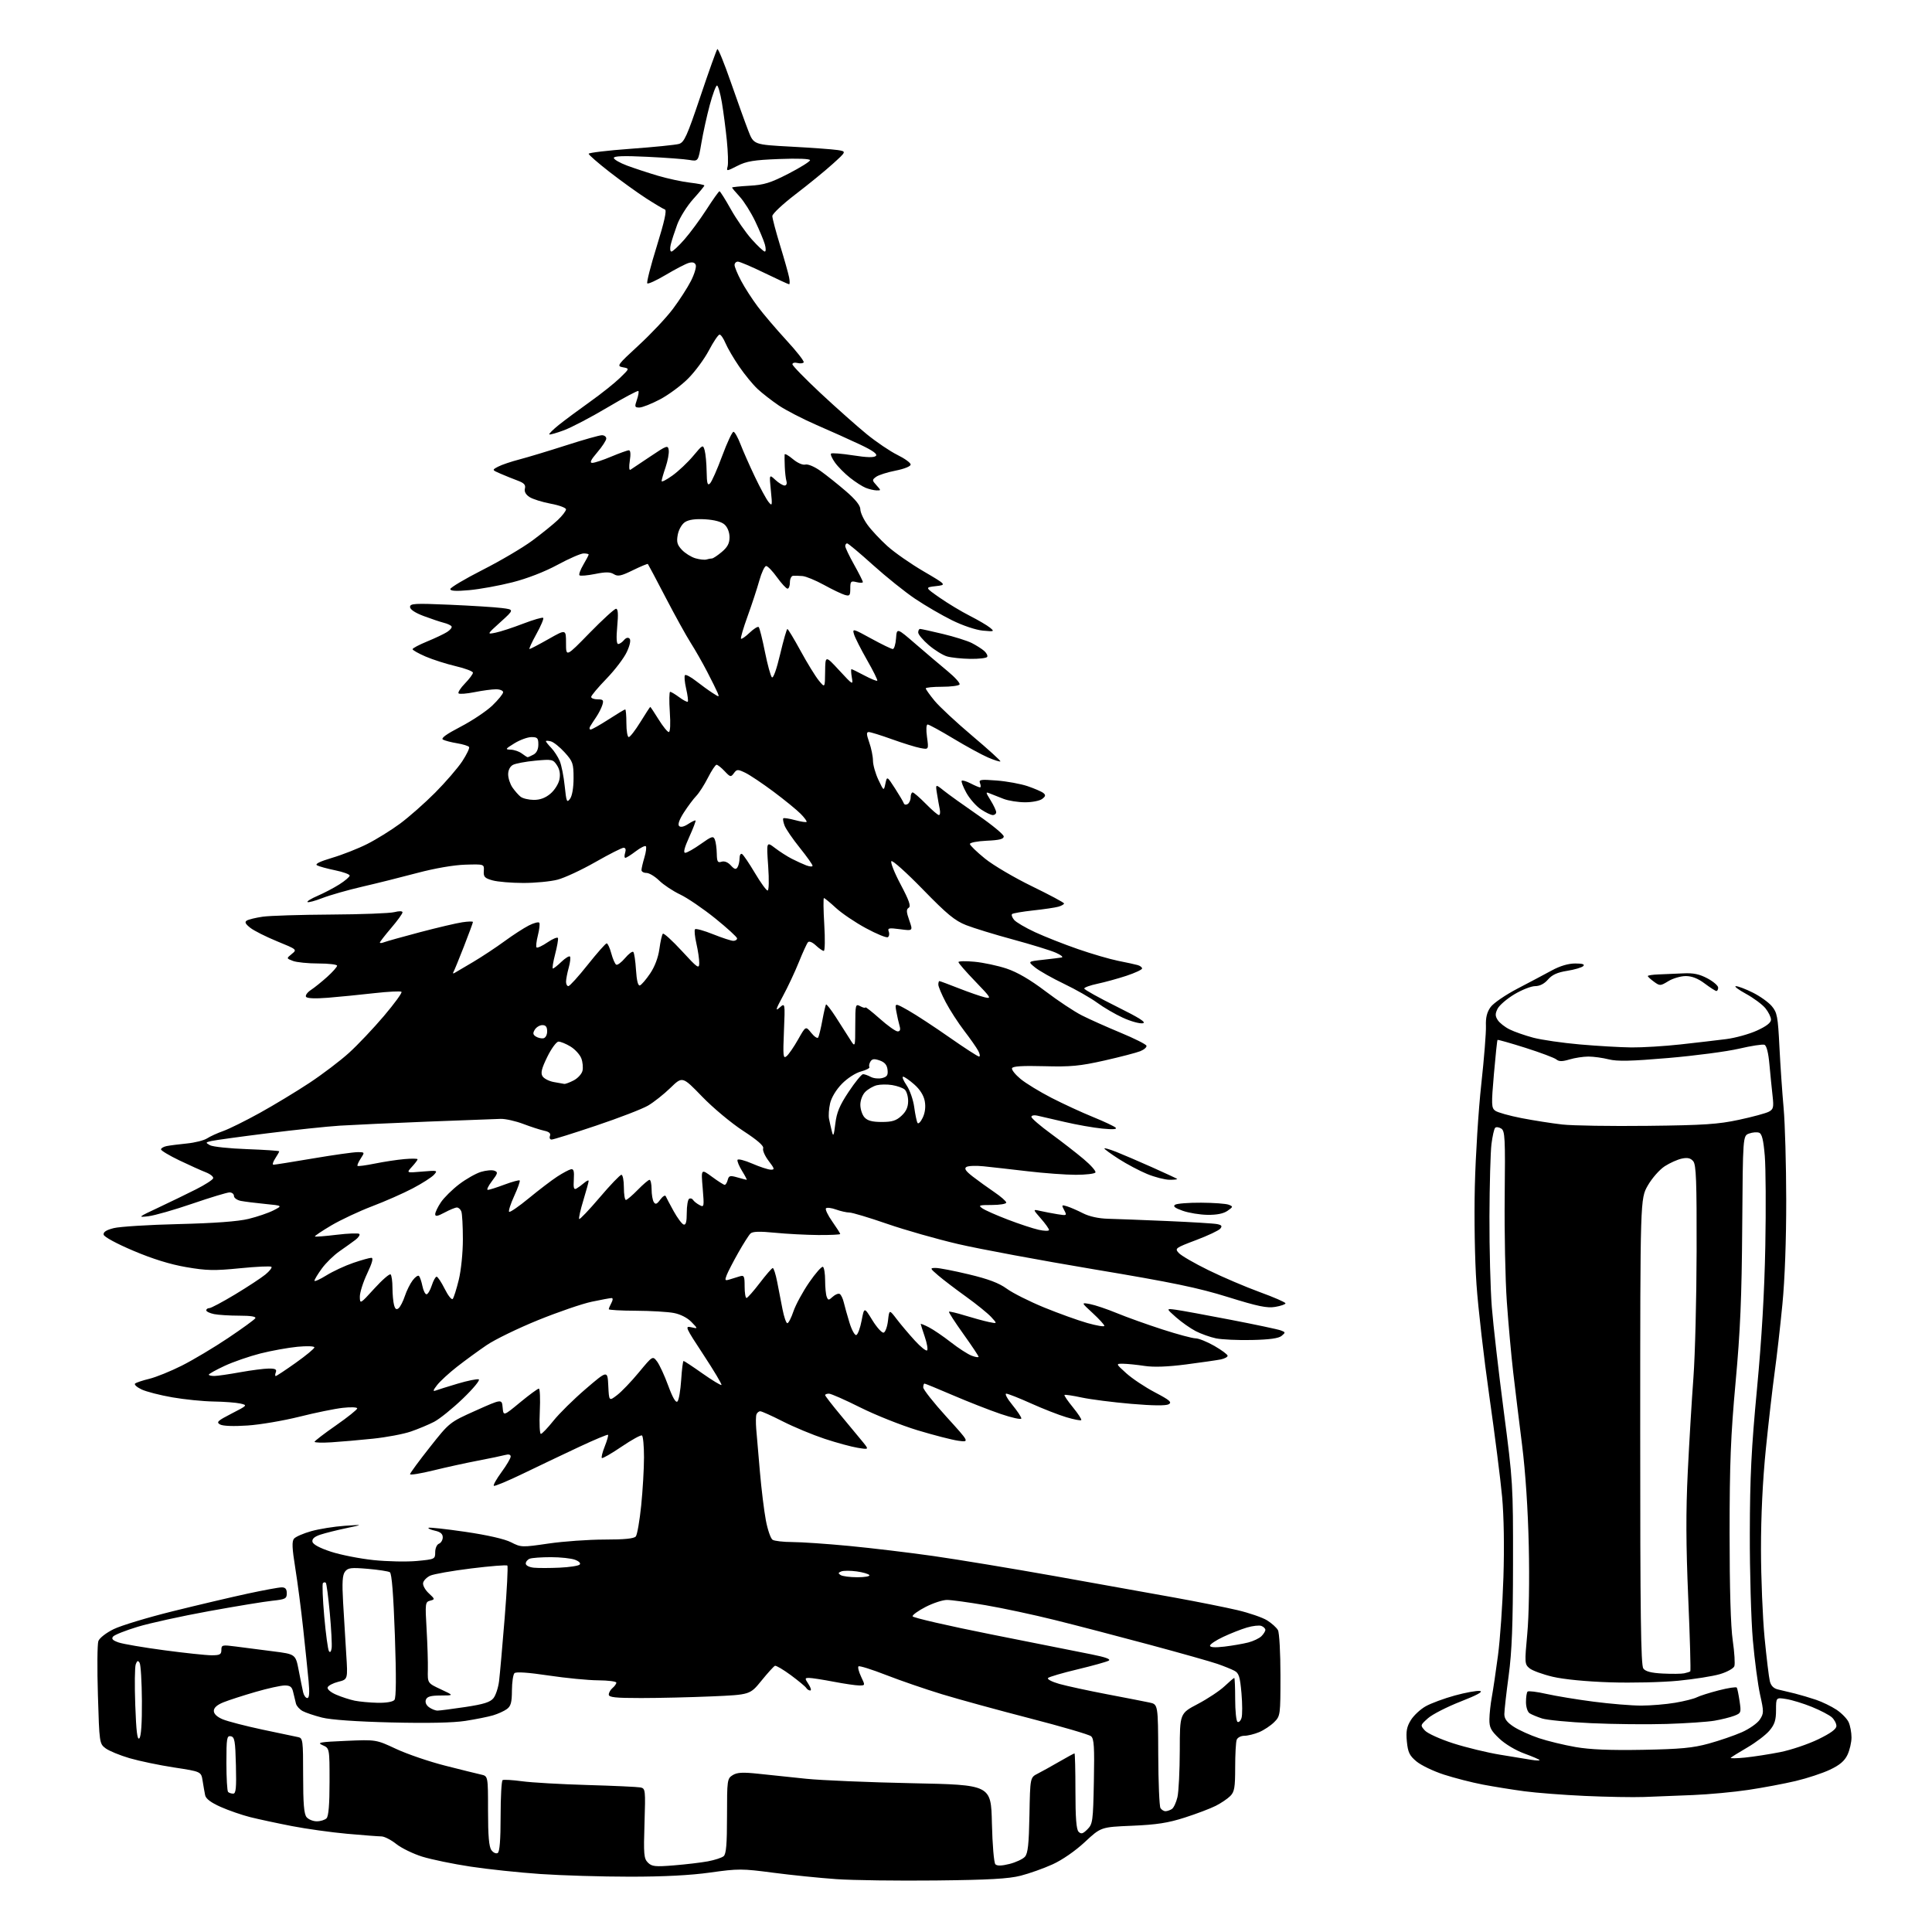 <?xml version="1.0" encoding="UTF-8" standalone="no"?>
<svg 
  version="1.1" 
  xmlns="http://www.w3.org/2000/svg" 
  xmlns:xlink="http://www.w3.org/1999/xlink" 
  xmlns:svg="http://www.w3.org/2000/svg"
  xmlns:rdf="http://www.w3.org/1999/02/22-rdf-syntax-ns#"
  xmlns:cc="http://creativecommons.org/ns#"
  xmlns:dc="http://purl.org/dc/elements/1.1/"
  viewBox="0 0 768 768"
  width="768"
  height="768"
>
<style>svg {background-color: white; }</style>"
<path stroke="none" fill="black" fill-rule="evenodd" d="M372.00,747.52C356.88,747.68 339.10,747.45 332.50,746.99C325.90,746.53 314.58,745.38 307.34,744.43C294.97,742.80 293.46,742.79 282.34,744.36C274.42,745.47 263.81,746.02 250.33,746.01C239.24,746.01 223.26,745.53 214.83,744.95C206.40,744.37 193.88,743.05 187.00,742.00C180.12,740.96 171.53,739.18 167.89,738.06C164.26,736.93 159.58,734.66 157.50,733.00C155.43,731.35 152.77,730.00 151.61,730.00C150.45,729.99 144.32,729.53 138.00,728.96C131.68,728.39 121.78,727.01 116.00,725.89C110.22,724.77 102.80,723.17 99.50,722.35C96.20,721.52 90.90,719.69 87.73,718.28C83.82,716.54 81.83,715.03 81.54,713.61C81.31,712.45 80.85,709.87 80.54,707.87C79.96,704.24 79.96,704.24 69.23,702.60C63.33,701.70 55.34,700.03 51.47,698.90C47.60,697.76 43.33,696.00 41.97,694.98C39.53,693.14 39.49,692.86 38.92,673.81C38.59,663.19 38.68,653.53 39.10,652.36C39.54,651.14 42.18,649.08 45.20,647.60C48.13,646.17 58.67,642.98 68.63,640.51C78.58,638.04 91.96,634.89 98.35,633.51C104.74,632.13 110.87,631.00 111.98,631.00C113.44,631.00 114.00,631.66 114.00,633.36C114.00,635.49 113.45,635.77 108.25,636.32C105.09,636.65 93.72,638.52 83.00,640.47C72.28,642.42 59.56,645.21 54.74,646.67C49.92,648.13 45.52,649.88 44.96,650.55C44.20,651.46 44.77,652.07 47.13,652.90C48.89,653.51 57.06,654.91 65.28,656.00C73.50,657.10 81.98,658.00 84.12,658.00C87.40,658.00 88.00,657.68 88.00,655.88C88.00,653.89 88.32,653.81 93.75,654.52C96.91,654.94 103.55,655.79 108.50,656.42C117.50,657.56 117.50,657.56 118.75,664.03C119.43,667.59 120.23,671.51 120.51,672.75C120.80,673.99 121.54,675.00 122.16,675.00C122.95,675.00 123.10,672.96 122.67,668.25C122.32,664.54 121.36,655.20 120.53,647.50C119.70,639.80 118.28,628.90 117.37,623.27C116.11,615.47 115.99,612.72 116.87,611.65C117.51,610.88 120.61,609.53 123.77,608.65C126.92,607.77 132.88,606.82 137.00,606.53C144.50,606.02 144.50,606.02 137.65,607.47C133.88,608.26 129.25,609.42 127.35,610.05C125.00,610.83 123.99,611.72 124.20,612.85C124.39,613.91 127.00,615.33 131.50,616.81C135.35,618.08 142.99,619.58 148.48,620.16C153.97,620.73 161.73,620.89 165.73,620.51C172.87,619.84 173.00,619.78 173.00,617.02C173.00,615.45 173.66,613.96 174.50,613.64C175.32,613.32 176.00,612.18 176.00,611.11C176.00,609.75 175.08,608.96 172.93,608.48C171.24,608.11 170.07,607.60 170.33,607.33C170.60,607.07 177.16,607.79 184.93,608.92C193.75,610.21 200.58,611.77 203.14,613.07C207.15,615.12 207.46,615.13 218.05,613.58C224.00,612.71 234.01,612.00 240.31,612.00C248.27,612.00 252.06,611.62 252.75,610.75C253.30,610.06 254.26,604.55 254.88,598.50C255.50,592.45 256.00,583.81 256.00,579.31C256.00,574.80 255.64,570.89 255.19,570.62C254.74,570.34 251.09,572.36 247.06,575.09C243.03,577.83 239.52,579.85 239.24,579.58C238.97,579.31 239.50,577.21 240.42,574.92C241.33,572.63 241.91,570.58 241.70,570.36C241.48,570.15 236.40,572.27 230.40,575.08C224.41,577.88 214.40,582.65 208.16,585.67C201.93,588.69 196.59,590.92 196.29,590.63C196.00,590.33 197.39,587.88 199.38,585.16C201.37,582.45 203.00,579.68 203.00,579.00C203.00,578.20 202.20,577.99 200.75,578.39C199.51,578.73 194.68,579.74 190.00,580.63C185.32,581.52 177.34,583.27 172.25,584.52C167.16,585.77 163.00,586.44 163.00,586.01C163.00,585.59 166.53,580.78 170.84,575.33C178.68,565.41 178.68,565.41 189.09,560.74C199.50,556.08 199.50,556.08 199.81,559.51C200.12,562.95 200.12,562.95 206.75,557.47C210.40,554.46 213.75,552.00 214.20,552.00C214.64,552.00 214.81,556.05 214.58,561.00C214.35,565.95 214.54,570.00 215.00,570.00C215.45,570.00 217.69,567.66 219.97,564.81C222.24,561.95 228.02,556.25 232.80,552.15C241.50,544.69 241.50,544.69 241.80,550.86C242.10,557.03 242.10,557.03 245.30,554.58C247.07,553.24 250.97,549.16 253.97,545.53C259.44,538.93 259.44,538.93 261.19,541.21C262.15,542.47 264.15,546.78 265.62,550.80C267.40,555.64 268.64,557.76 269.30,557.10C269.85,556.55 270.51,552.71 270.78,548.55C271.04,544.40 271.47,541.00 271.73,541.00C271.98,541.00 275.38,543.24 279.27,545.99C283.17,548.73 286.55,550.78 286.79,550.54C287.04,550.30 283.81,544.89 279.63,538.53C272.47,527.65 272.18,527.01 274.76,527.60C277.50,528.24 277.50,528.24 274.86,525.51C273.26,523.85 270.51,522.44 267.86,521.93C265.46,521.47 258.66,521.07 252.75,521.04C246.84,521.02 242.00,520.75 242.00,520.43C242.00,520.12 242.47,519.00 243.04,517.93C243.68,516.73 243.70,516.00 243.10,516.00C242.57,516.00 239.03,516.65 235.25,517.45C231.46,518.24 221.84,521.55 213.87,524.78C205.90,528.02 196.70,532.49 193.44,534.72C190.17,536.94 184.91,540.78 181.75,543.25C178.59,545.71 175.00,549.00 173.78,550.56C172.15,552.63 171.98,553.22 173.15,552.77C174.03,552.44 177.98,551.20 181.94,550.02C185.89,548.84 189.66,548.08 190.31,548.32C190.97,548.56 188.12,552.00 184.00,555.96C179.88,559.92 174.72,564.08 172.55,565.20C170.37,566.33 166.22,568.06 163.31,569.06C160.41,570.06 153.63,571.34 148.26,571.90C142.89,572.46 135.46,573.11 131.75,573.34C128.04,573.58 125.02,573.48 125.05,573.13C125.08,572.79 128.90,569.85 133.55,566.62C138.20,563.38 142.00,560.34 142.00,559.86C142.00,559.38 139.41,559.28 136.25,559.64C133.09,559.99 125.33,561.58 119.00,563.17C112.67,564.75 103.41,566.33 98.41,566.66C92.83,567.04 88.61,566.88 87.48,566.25C85.88,565.35 86.49,564.77 92.07,561.91C98.42,558.65 98.46,558.60 95.50,557.92C93.85,557.55 89.07,557.18 84.88,557.12C80.69,557.05 73.30,556.31 68.46,555.46C63.62,554.62 58.13,553.21 56.27,552.32C54.41,551.44 53.25,550.39 53.69,549.99C54.14,549.60 56.68,548.74 59.35,548.10C62.02,547.45 67.85,545.09 72.30,542.85C76.75,540.61 85.00,535.69 90.62,531.92C96.25,528.15 101.13,524.60 101.48,524.03C101.89,523.36 99.68,523.00 95.18,523.00C91.37,523.00 86.84,522.72 85.12,522.38C83.41,522.03 82.00,521.36 82.00,520.88C82.00,520.39 82.54,520.00 83.21,520.00C83.87,520.00 88.48,517.55 93.46,514.55C98.43,511.55 103.85,507.99 105.50,506.64C107.15,505.29 108.23,503.91 107.90,503.58C107.58,503.24 101.95,503.50 95.40,504.15C85.19,505.17 82.15,505.10 74.00,503.70C67.66,502.61 60.67,500.45 53.00,497.19C46.38,494.39 41.37,491.68 41.20,490.80C41.00,489.76 42.24,488.95 45.20,488.20C47.57,487.60 59.17,486.87 71.00,486.59C85.24,486.24 94.62,485.55 98.79,484.53C102.26,483.69 106.72,482.16 108.72,481.14C112.36,479.27 112.36,479.27 105.43,478.59C101.62,478.22 97.26,477.67 95.75,477.38C94.24,477.08 93.00,476.20 93.00,475.42C93.00,474.64 92.22,474.00 91.26,474.00C90.30,474.00 83.66,476.01 76.51,478.46C69.35,480.92 61.48,483.17 59.00,483.47C54.67,483.99 54.82,483.85 63.00,480.02C67.67,477.82 74.40,474.56 77.95,472.76C81.50,470.97 84.55,469.00 84.74,468.39C84.92,467.77 83.60,466.70 81.79,466.00C79.98,465.30 75.24,463.16 71.25,461.25C67.26,459.33 64.00,457.37 64.00,456.90C64.00,456.43 65.01,455.83 66.25,455.58C67.49,455.33 71.11,454.87 74.31,454.55C77.50,454.23 81.11,453.32 82.33,452.52C83.54,451.73 86.43,450.41 88.76,449.59C91.08,448.77 97.60,445.54 103.24,442.42C108.88,439.30 117.78,433.92 123.00,430.47C128.22,427.02 135.32,421.63 138.76,418.50C142.21,415.37 148.45,408.78 152.63,403.85C156.81,398.92 159.95,394.61 159.60,394.27C159.26,393.92 154.37,394.17 148.74,394.80C143.11,395.44 134.85,396.26 130.39,396.62C125.24,397.03 122.05,396.89 121.65,396.24C121.30,395.68 122.18,394.46 123.59,393.53C125.01,392.60 127.93,390.25 130.08,388.31C132.24,386.36 134.00,384.37 134.00,383.88C134.00,383.40 130.65,383.00 126.57,383.00C122.48,383.00 117.93,382.54 116.47,381.99C113.81,380.98 113.81,380.98 115.98,379.22C118.14,377.47 118.09,377.43 110.16,374.19C105.77,372.39 100.97,369.98 99.50,368.82C97.52,367.26 97.16,366.52 98.12,365.93C98.83,365.49 101.68,364.80 104.45,364.40C107.23,364.00 119.40,363.62 131.50,363.55C143.60,363.48 154.96,363.05 156.75,362.59C158.70,362.09 160.00,362.12 160.00,362.68C160.00,363.20 157.98,365.99 155.50,368.89C153.03,371.79 151.00,374.40 151.00,374.69C151.00,374.98 151.79,374.91 152.75,374.53C153.71,374.16 160.12,372.37 167.00,370.55C173.88,368.74 181.41,366.97 183.75,366.62C186.09,366.26 188.00,366.22 188.00,366.51C188.00,366.80 186.38,371.20 184.40,376.27C182.42,381.35 180.55,385.91 180.24,386.40C179.94,386.90 180.10,387.09 180.60,386.81C181.09,386.54 184.43,384.58 188.00,382.45C191.57,380.33 197.20,376.61 200.50,374.19C203.80,371.77 208.16,368.94 210.20,367.90C212.23,366.86 214.11,366.38 214.39,366.82C214.66,367.26 214.40,369.52 213.81,371.85C213.22,374.17 212.99,376.32 213.29,376.62C213.60,376.93 215.57,376.01 217.67,374.58C219.77,373.15 221.63,372.40 221.80,372.90C221.97,373.41 221.45,376.34 220.65,379.41C219.85,382.49 219.46,385.00 219.79,385.00C220.12,385.00 221.65,383.80 223.18,382.32C224.72,380.85 226.24,379.91 226.56,380.23C226.88,380.55 226.67,382.54 226.08,384.66C225.49,386.77 225.01,389.29 225.01,390.25C225.00,391.21 225.42,392.00 225.94,392.00C226.46,392.00 229.93,388.18 233.64,383.50C237.36,378.83 240.74,375.00 241.16,375.00C241.58,375.00 242.40,376.78 242.99,378.96C243.57,381.13 244.45,383.16 244.94,383.46C245.42,383.76 247.00,382.60 248.45,380.88C249.90,379.16 251.38,378.05 251.75,378.41C252.11,378.78 252.60,382.00 252.82,385.58C253.09,389.82 253.63,391.96 254.37,391.72C254.99,391.51 256.82,389.38 258.44,386.98C260.29,384.25 261.66,380.61 262.12,377.22C262.52,374.25 263.14,371.52 263.50,371.17C263.85,370.82 267.24,373.90 271.03,378.01C277.33,384.87 277.92,385.27 277.96,382.83C277.98,381.36 277.47,377.87 276.83,375.08C276.19,372.29 275.94,369.73 276.29,369.38C276.63,369.04 279.86,369.93 283.47,371.38C287.07,372.82 290.69,374.00 291.51,374.00C292.33,374.00 293.00,373.56 293.00,373.03C293.00,372.50 289.07,368.91 284.27,365.04C279.47,361.18 273.21,356.91 270.36,355.57C267.52,354.22 263.78,351.74 262.06,350.06C260.34,348.38 258.05,347.00 256.97,347.00C255.88,347.00 255.00,346.49 255.00,345.87C255.00,345.24 255.52,342.99 256.16,340.86C256.80,338.73 257.05,336.72 256.73,336.39C256.40,336.07 254.60,336.97 252.72,338.40C250.85,339.83 248.99,341.00 248.59,341.00C248.19,341.00 248.15,340.10 248.50,339.00C248.90,337.73 248.68,337.00 247.88,337.00C247.19,337.00 242.15,339.56 236.68,342.68C231.21,345.80 224.45,348.95 221.65,349.68C218.85,350.41 212.72,351.00 208.03,350.99C203.34,350.99 197.84,350.53 195.82,349.97C192.65,349.09 192.16,348.56 192.32,346.22C192.50,343.50 192.50,343.50 184.96,343.72C180.38,343.86 172.90,345.15 165.96,346.99C159.66,348.67 149.78,351.14 144.00,352.47C138.22,353.81 131.08,355.85 128.13,357.00C125.17,358.15 122.52,358.85 122.23,358.57C121.95,358.28 123.75,357.18 126.24,356.11C128.74,355.04 132.62,353.00 134.89,351.57C137.15,350.14 139.00,348.56 139.00,348.06C139.00,347.55 136.41,346.61 133.25,345.96C130.09,345.31 126.85,344.43 126.05,343.99C125.08,343.46 127.04,342.48 132.05,340.99C136.15,339.77 142.43,337.30 146.00,335.49C149.57,333.69 155.41,330.07 158.97,327.45C162.53,324.82 168.84,319.26 172.99,315.09C177.14,310.91 181.98,305.30 183.75,302.62C185.51,299.93 186.74,297.38 186.47,296.95C186.21,296.52 184.08,295.86 181.74,295.47C179.41,295.09 176.87,294.43 176.10,294.01C175.14,293.49 177.33,291.89 183.07,288.90C187.67,286.51 193.36,282.71 195.72,280.45C198.07,278.19 200.00,275.82 200.00,275.17C200.00,274.53 198.73,274.00 197.17,274.00C195.61,274.00 191.77,274.51 188.64,275.14C185.51,275.77 182.66,275.99 182.29,275.63C181.93,275.27 183.07,273.49 184.82,271.69C186.57,269.88 188.00,267.96 188.00,267.41C188.00,266.86 184.94,265.70 181.19,264.82C177.45,263.94 172.05,262.22 169.19,260.99C166.34,259.76 164.00,258.44 164.00,258.06C164.00,257.68 166.59,256.31 169.75,255.01C172.91,253.71 176.51,252.01 177.74,251.22C178.97,250.43 179.77,249.43 179.50,249.00C179.24,248.57 177.87,247.93 176.47,247.58C175.07,247.23 171.46,246.02 168.46,244.90C165.03,243.62 163.00,242.27 163.00,241.28C163.00,239.89 164.81,239.79 178.75,240.39C187.41,240.77 196.73,241.35 199.47,241.70C204.43,242.32 204.43,242.32 198.97,247.26C193.50,252.21 193.50,252.21 197.00,251.50C198.93,251.11 203.85,249.50 207.95,247.92C212.04,246.35 215.64,245.31 215.94,245.61C216.24,245.91 215.01,248.82 213.20,252.08C211.40,255.33 210.18,258.00 210.49,258.00C210.80,258.00 214.20,256.22 218.03,254.05C225.00,250.10 225.00,250.10 225.00,255.65C225.00,261.21 225.00,261.21 234.37,251.60C239.53,246.32 244.26,242.00 244.88,242.00C245.68,242.00 245.82,244.07 245.36,249.00C244.94,253.52 245.07,256.00 245.73,256.00C246.30,256.00 247.33,255.31 248.04,254.46C248.83,253.50 249.67,253.27 250.25,253.85C250.83,254.43 250.43,256.44 249.18,259.14C248.08,261.54 244.44,266.33 241.09,269.79C237.74,273.25 235.00,276.51 235.00,277.04C235.00,277.57 236.16,278.00 237.57,278.00C239.77,278.00 240.04,278.32 239.44,280.25C239.05,281.49 237.97,283.62 237.03,285.00C236.10,286.38 235.00,288.06 234.60,288.75C234.21,289.44 234.29,290.00 234.79,290.00C235.28,290.00 238.47,288.20 241.88,286.00C245.28,283.80 248.28,282.00 248.53,282.00C248.79,282.00 249.00,284.48 249.00,287.50C249.00,290.52 249.42,293.00 249.94,293.00C250.46,293.00 252.54,290.30 254.58,287.00C256.62,283.70 258.38,281.00 258.49,281.00C258.61,281.00 260.10,283.25 261.81,286.00C263.52,288.75 265.34,291.00 265.86,291.00C266.43,291.00 266.59,287.75 266.26,283.00C265.96,278.60 266.02,275.00 266.40,275.00C266.77,275.00 268.41,275.98 270.03,277.18C271.65,278.38 273.17,279.16 273.41,278.93C273.64,278.69 273.35,276.36 272.75,273.75C272.15,271.14 271.94,268.72 272.29,268.38C272.63,268.04 274.62,269.09 276.70,270.73C278.79,272.36 281.74,274.49 283.26,275.47C285.94,277.19 286.00,277.19 285.25,275.37C284.82,274.34 282.95,270.57 281.10,267.00C279.25,263.43 276.30,258.25 274.54,255.50C272.79,252.75 268.31,244.65 264.59,237.50C260.87,230.35 257.70,224.37 257.54,224.20C257.37,224.04 254.70,225.15 251.59,226.67C246.91,228.97 245.61,229.24 244.02,228.25C242.56,227.33 240.77,227.31 236.53,228.17C233.46,228.78 230.68,229.02 230.35,228.69C230.02,228.36 230.71,226.47 231.88,224.49C233.04,222.51 234.00,220.69 234.00,220.44C234.00,220.20 233.10,220.00 231.99,220.00C230.89,220.00 226.21,222.04 221.61,224.53C216.49,227.30 209.52,230.00 203.67,231.48C198.41,232.82 190.71,234.21 186.56,234.59C181.31,235.07 179.00,234.94 179.00,234.17C179.00,233.57 184.79,230.13 191.86,226.53C198.94,222.94 207.82,217.70 211.61,214.89C215.40,212.09 219.96,208.40 221.75,206.70C223.54,205.00 225.00,203.10 225.00,202.48C225.00,201.86 222.25,200.84 218.88,200.22C215.52,199.59 211.73,198.40 210.47,197.57C208.98,196.59 208.34,195.41 208.66,194.19C209.03,192.77 208.34,192.00 205.83,191.07C204.00,190.39 200.93,189.15 199.01,188.32C195.52,186.81 195.52,186.81 198.04,185.49C199.42,184.76 203.24,183.47 206.53,182.62C209.81,181.76 218.12,179.25 225.00,177.04C231.88,174.82 238.29,173.01 239.25,173.01C240.21,173.00 241.00,173.59 241.00,174.32C241.00,175.05 239.39,177.52 237.42,179.82C234.83,182.84 234.29,184.00 235.45,184.00C236.34,184.00 239.73,182.88 243.00,181.50C246.27,180.13 249.41,179.00 249.98,179.00C250.64,179.00 250.78,180.51 250.36,183.15C249.98,185.55 250.08,187.07 250.60,186.74C251.09,186.43 254.65,184.06 258.50,181.46C265.09,177.03 265.52,176.88 265.83,178.93C266.01,180.13 265.44,183.19 264.58,185.73C263.71,188.27 263.00,190.75 263.00,191.24C263.00,191.73 264.95,190.73 267.32,189.02C269.70,187.31 273.40,183.82 275.54,181.26C279.35,176.70 279.45,176.65 280.12,179.05C280.49,180.40 280.85,184.18 280.90,187.45C280.98,192.20 281.25,193.15 282.25,192.16C282.94,191.48 285.12,186.55 287.09,181.21C289.07,175.87 291.09,171.56 291.59,171.64C292.09,171.71 293.35,173.96 294.38,176.64C295.41,179.31 297.97,185.10 300.07,189.50C302.16,193.90 304.60,198.40 305.48,199.50C306.98,201.37 307.05,201.08 306.43,195.00C305.78,188.50 305.78,188.50 308.20,190.75C309.54,191.99 311.19,193.00 311.88,193.00C312.60,193.00 312.92,192.26 312.62,191.25C312.34,190.29 312.04,187.70 311.96,185.50C311.87,183.30 311.85,181.12 311.90,180.66C311.96,180.20 313.42,181.02 315.16,182.48C317.00,184.03 319.09,184.95 320.15,184.67C321.19,184.40 323.79,185.50 326.23,187.25C328.58,188.93 333.09,192.53 336.25,195.25C340.08,198.55 342.00,200.95 342.00,202.45C342.00,203.69 343.27,206.46 344.83,208.60C346.38,210.75 349.96,214.57 352.77,217.10C355.59,219.64 362.04,224.14 367.11,227.10C376.32,232.50 376.32,232.50 371.99,233.00C367.67,233.50 367.67,233.50 373.58,237.62C376.84,239.89 382.20,243.12 385.50,244.79C388.80,246.47 392.40,248.58 393.50,249.48C395.40,251.05 395.27,251.11 390.67,250.68C387.90,250.42 382.69,248.67 378.43,246.56C374.35,244.55 367.75,240.71 363.76,238.02C359.77,235.34 352.23,229.29 347.00,224.58C341.77,219.86 337.16,216.00 336.75,216.00C336.34,216.00 336.00,216.49 336.00,217.09C336.00,217.69 337.57,220.99 339.50,224.43C341.43,227.88 343.00,231.00 343.00,231.37C343.00,231.74 341.88,231.76 340.50,231.41C338.23,230.84 338.00,231.07 338.00,233.96C338.00,236.78 337.75,237.06 335.75,236.46C334.51,236.09 330.80,234.31 327.50,232.49C324.20,230.68 320.38,229.10 319.00,228.99C317.62,228.87 315.94,228.83 315.25,228.89C314.56,228.95 314.00,230.12 314.00,231.50C314.00,232.88 313.58,234.00 313.06,234.00C312.55,234.00 310.67,231.97 308.89,229.50C307.12,227.03 305.17,225.00 304.56,225.00C303.95,225.00 302.74,227.59 301.85,230.75C300.97,233.91 298.87,240.31 297.18,244.97C295.49,249.63 294.31,253.64 294.56,253.90C294.81,254.15 296.36,253.07 298.00,251.50C299.64,249.93 301.26,248.93 301.60,249.27C301.94,249.61 303.06,254.04 304.07,259.11C305.09,264.18 306.33,268.73 306.83,269.23C307.38,269.78 308.69,266.13 310.12,260.07C311.43,254.54 312.73,250.01 313.00,250.03C313.27,250.04 315.65,253.98 318.27,258.78C320.89,263.59 324.14,268.86 325.48,270.51C327.93,273.50 327.93,273.50 328.00,267.00C328.08,260.50 328.08,260.50 333.62,266.50C339.07,272.39 339.16,272.44 338.61,269.25C338.30,267.46 338.24,266.00 338.47,266.00C338.70,266.00 341.02,267.13 343.61,268.51C346.20,269.88 348.51,270.83 348.73,270.60C348.96,270.38 347.12,266.66 344.65,262.35C342.19,258.03 339.85,253.42 339.47,252.10C338.80,249.79 339.09,249.87 346.34,253.85C350.50,256.13 354.35,258.00 354.90,258.00C355.44,258.00 356.02,256.10 356.19,253.77C356.50,249.54 356.50,249.54 364.00,256.03C368.12,259.59 373.86,264.47 376.75,266.85C379.64,269.24 381.75,271.60 381.44,272.09C381.13,272.59 377.98,273.00 374.44,273.00C370.90,273.00 368.00,273.29 368.00,273.65C368.00,274.00 369.56,276.20 371.48,278.54C373.39,280.87 380.15,287.16 386.51,292.53C392.86,297.89 397.88,302.45 397.67,302.66C397.46,302.88 395.24,302.18 392.75,301.11C390.26,300.04 384.05,296.65 378.96,293.58C373.87,290.51 369.27,288.00 368.76,288.00C368.20,288.00 368.09,290.05 368.50,292.99C369.19,297.99 369.19,297.99 365.84,297.35C364.00,297.01 358.93,295.43 354.56,293.86C350.19,292.29 346.05,291.00 345.35,291.00C344.36,291.00 344.41,291.90 345.54,295.13C346.34,297.39 347.01,300.66 347.02,302.38C347.03,304.09 348.01,307.52 349.18,310.00C351.32,314.50 351.32,314.50 351.96,311.50C352.61,308.50 352.61,308.50 355.77,313.39C357.50,316.07 359.08,318.74 359.27,319.31C359.46,319.89 360.15,320.02 360.81,319.62C361.46,319.21 362.00,318.01 362.00,316.94C362.00,315.87 362.36,315.00 362.79,315.00C363.23,315.00 365.57,317.03 368.00,319.50C370.43,321.98 372.78,324.00 373.23,324.00C373.67,324.00 373.83,322.99 373.58,321.75C373.32,320.51 372.83,317.73 372.48,315.56C371.84,311.62 371.84,311.62 375.17,314.29C377.00,315.76 383.11,320.14 388.75,324.03C394.39,327.92 399.00,331.73 399.00,332.50C399.00,333.54 397.24,333.99 392.25,334.20C388.54,334.37 385.52,334.95 385.55,335.50C385.58,336.05 388.28,338.66 391.55,341.31C394.82,343.96 403.23,348.91 410.23,352.31C417.23,355.72 422.97,358.79 422.98,359.13C422.99,359.48 421.99,360.06 420.75,360.42C419.51,360.78 414.99,361.45 410.70,361.91C406.42,362.38 402.64,363.03 402.31,363.35C401.98,363.68 402.34,364.71 403.11,365.65C403.87,366.58 407.65,368.80 411.50,370.58C415.35,372.36 423.00,375.38 428.50,377.28C434.00,379.19 441.20,381.29 444.50,381.95C447.80,382.60 451.29,383.36 452.25,383.64C453.21,383.91 454.00,384.52 454.00,384.99C454.00,385.45 451.19,386.76 447.75,387.90C444.31,389.03 439.14,390.45 436.25,391.06C433.36,391.67 431.00,392.52 431.00,392.95C431.00,393.38 436.74,396.58 443.75,400.06C453.08,404.69 455.89,406.49 454.24,406.77C453.00,406.97 449.47,405.99 446.39,404.58C443.30,403.17 438.68,400.47 436.12,398.58C433.55,396.70 427.63,393.33 422.97,391.09C418.31,388.86 413.15,385.94 411.51,384.62C408.52,382.20 408.52,382.20 414.51,381.54C417.80,381.18 421.18,380.76 422.00,380.62C422.82,380.48 421.78,379.62 419.69,378.71C417.59,377.79 409.94,375.44 402.69,373.47C395.43,371.51 387.04,368.93 384.04,367.75C379.57,365.99 376.43,363.40 366.85,353.56C360.41,346.94 354.78,341.89 354.34,342.33C353.90,342.77 355.55,346.94 358.02,351.59C361.39,357.95 362.19,360.24 361.23,360.84C360.22,361.48 360.26,362.48 361.45,365.85C362.93,370.06 362.93,370.06 357.80,369.38C353.32,368.79 352.75,368.90 353.29,370.32C353.63,371.21 353.47,372.21 352.93,372.54C352.39,372.88 348.49,371.28 344.25,368.99C340.02,366.71 334.64,363.08 332.30,360.92C329.96,358.76 327.81,357.00 327.53,357.00C327.25,357.00 327.31,361.73 327.66,367.50C328.01,373.27 327.93,378.00 327.47,378.00C327.01,378.00 325.58,377.02 324.30,375.81C322.92,374.52 321.64,374.01 321.17,374.56C320.72,375.08 319.09,378.65 317.54,382.50C315.99,386.35 313.14,392.43 311.20,396.00C308.35,401.27 308.10,402.13 309.89,400.55C312.10,398.60 312.10,398.60 311.63,409.86C311.21,419.90 311.32,420.98 312.69,419.84C313.54,419.14 315.59,416.15 317.26,413.20C320.29,407.83 320.29,407.83 322.48,410.58C323.69,412.09 324.93,412.92 325.24,412.42C325.55,411.91 326.30,408.84 326.90,405.59C327.50,402.34 328.16,399.50 328.37,399.30C328.58,399.09 330.30,401.30 332.19,404.21C334.08,407.12 336.60,411.07 337.80,413.00C339.97,416.50 339.97,416.50 339.98,407.71C340.00,399.24 340.07,398.97 342.00,400.00C343.10,400.59 344.00,400.79 344.00,400.46C344.00,400.12 346.56,402.13 349.70,404.92C352.83,407.71 356.04,410.00 356.82,410.00C357.81,410.00 358.04,409.33 357.58,407.75C357.22,406.51 356.64,403.95 356.30,402.06C355.68,398.63 355.68,398.63 361.11,401.69C364.09,403.38 371.44,408.19 377.42,412.38C383.41,416.57 388.71,420.00 389.19,420.00C389.67,420.00 389.54,418.99 388.88,417.75C388.23,416.51 385.72,412.92 383.30,409.77C380.89,406.62 377.58,401.51 375.96,398.42C374.33,395.33 373.00,392.17 373.00,391.40C373.00,390.63 373.19,390.00 373.42,390.00C373.66,390.00 377.15,391.30 381.17,392.88C385.20,394.46 389.85,396.07 391.49,396.46C394.24,397.10 393.94,396.60 387.74,390.18C384.03,386.34 381.00,382.86 381.00,382.45C381.00,382.04 383.88,381.98 387.39,382.31C390.90,382.64 396.64,383.86 400.14,385.03C404.39,386.45 409.50,389.43 415.56,394.02C420.54,397.80 427.06,402.13 430.06,403.64C433.05,405.16 439.97,408.25 445.44,410.52C450.91,412.79 455.54,415.11 455.73,415.68C455.92,416.26 454.82,417.24 453.29,417.86C451.75,418.48 445.32,420.15 439.00,421.58C429.24,423.77 425.62,424.12 415.08,423.83C406.42,423.60 402.55,423.84 402.29,424.64C402.08,425.27 403.62,427.19 405.70,428.91C407.79,430.64 413.32,434.01 418.00,436.42C422.68,438.82 430.10,442.25 434.50,444.03C438.90,445.82 442.95,447.73 443.50,448.27C444.16,448.92 442.33,449.04 438.16,448.63C434.68,448.29 427.93,447.10 423.16,445.98C418.40,444.87 413.49,443.73 412.25,443.46C411.01,443.19 410.00,443.42 410.00,443.97C410.00,444.53 413.49,447.54 417.75,450.65C422.01,453.77 427.87,458.31 430.76,460.75C433.65,463.18 435.76,465.58 435.45,466.08C435.14,466.59 431.63,467.00 427.66,467.00C423.69,467.00 415.05,466.37 408.47,465.59C401.89,464.82 394.02,463.93 391.00,463.62C387.98,463.31 384.90,463.43 384.17,463.88C383.19,464.50 383.83,465.48 386.67,467.69C388.78,469.32 392.64,472.11 395.25,473.88C397.86,475.65 400.00,477.52 400.00,478.05C400.00,478.57 397.42,479.00 394.28,479.00C389.16,479.00 388.76,479.14 390.53,480.35C391.61,481.10 396.16,483.11 400.64,484.82C405.12,486.54 410.63,488.36 412.89,488.86C415.15,489.37 417.00,489.40 417.00,488.93C417.00,488.46 415.54,486.41 413.75,484.37C410.51,480.67 410.51,480.67 413.50,481.36C415.15,481.73 418.24,482.32 420.36,482.67C424.12,483.28 424.19,483.23 423.03,481.05C421.91,478.97 422.00,478.86 424.16,479.53C425.45,479.93 428.30,481.17 430.50,482.29C433.03,483.58 436.70,484.38 440.50,484.48C443.80,484.56 454.38,484.97 464.00,485.38C473.62,485.79 482.55,486.34 483.84,486.60C485.65,486.98 485.93,487.38 485.07,488.42C484.46,489.15 480.12,491.20 475.42,492.97C467.17,496.09 466.93,496.27 468.58,498.08C469.51,499.12 474.83,502.20 480.39,504.92C485.95,507.65 495.11,511.56 500.75,513.62C506.39,515.67 511.00,517.68 511.00,518.09C511.00,518.49 509.17,519.13 506.94,519.51C503.66,520.06 500.04,519.31 488.19,515.62C476.29,511.91 466.14,509.80 434.78,504.56C413.48,500.99 389.22,496.48 380.86,494.53C372.50,492.58 359.81,488.97 352.66,486.50C345.51,484.02 338.76,482.00 337.65,482.00C336.55,482.00 334.16,481.46 332.35,480.81C330.53,480.15 328.73,479.93 328.34,480.32C327.95,480.71 329.07,483.06 330.82,485.54C332.57,488.03 334.00,490.27 334.00,490.53C334.00,490.79 330.06,490.97 325.25,490.94C320.44,490.90 312.68,490.50 308.00,490.03C301.91,489.43 299.16,489.52 298.32,490.35C297.67,490.98 295.48,494.43 293.46,498.00C291.44,501.57 289.38,505.57 288.87,506.87C288.06,508.97 288.19,509.17 289.98,508.62C291.09,508.28 292.90,507.72 294.00,507.38C295.80,506.83 296.00,507.23 296.00,511.38C296.00,513.92 296.34,515.99 296.75,515.97C297.16,515.95 299.52,513.28 302.00,510.03C304.48,506.78 306.81,504.09 307.18,504.06C307.55,504.03 308.34,506.48 308.93,509.50C309.52,512.52 310.48,517.48 311.07,520.50C311.66,523.52 312.52,526.00 312.98,526.00C313.44,526.00 314.54,523.86 315.42,521.25C316.31,518.64 319.12,513.48 321.66,509.78C324.20,506.08 326.67,503.30 327.14,503.59C327.61,503.88 328.00,506.30 328.00,508.98C328.00,511.65 328.28,514.57 328.62,515.46C329.20,516.96 329.39,516.96 331.06,515.45C332.06,514.54 333.30,514.07 333.83,514.39C334.35,514.72 335.07,516.22 335.42,517.74C335.78,519.26 336.79,522.88 337.68,525.78C338.57,528.69 339.79,530.90 340.39,530.70C340.99,530.50 341.95,527.91 342.51,524.93C343.54,519.53 343.54,519.53 346.80,524.84C348.60,527.75 350.62,529.96 351.28,529.74C351.95,529.52 352.73,527.35 353.00,524.92C353.50,520.50 353.50,520.50 356.50,524.43C358.15,526.59 361.38,530.41 363.68,532.92C365.97,535.43 368.16,537.17 368.54,536.80C368.92,536.42 368.50,533.98 367.61,531.38C366.73,528.77 366.00,526.49 366.00,526.30C366.00,526.11 367.46,526.70 369.25,527.62C371.04,528.54 374.98,531.22 378.00,533.58C381.02,535.94 384.74,538.34 386.25,538.91C387.76,539.48 389.00,539.68 389.00,539.34C389.00,539.00 386.27,534.92 382.94,530.26C379.61,525.60 377.04,521.63 377.23,521.43C377.43,521.24 380.27,521.91 383.54,522.92C386.82,523.93 391.07,525.09 393.00,525.50C396.50,526.23 396.50,526.23 394.00,523.52C392.62,522.03 388.12,518.39 384.00,515.43C379.88,512.47 374.93,508.70 373.00,507.05C369.63,504.16 369.59,504.05 371.93,504.03C373.27,504.01 379.21,505.16 385.14,506.58C392.92,508.44 397.10,510.02 400.21,512.28C402.57,514.01 409.23,517.35 415.00,519.72C420.77,522.08 428.54,524.88 432.25,525.93C435.96,526.98 439.00,527.49 439.00,527.05C439.00,526.61 436.92,524.34 434.38,521.99C429.75,517.73 429.75,517.73 433.33,518.40C435.29,518.77 440.10,520.39 444.02,522.01C447.94,523.63 456.06,526.53 462.06,528.47C468.05,530.41 473.98,532.00 475.23,532.01C476.48,532.01 479.86,533.37 482.75,535.03C485.64,536.69 488.00,538.45 488.00,538.94C488.00,539.44 486.76,540.09 485.25,540.40C483.74,540.70 477.55,541.59 471.50,542.38C464.19,543.33 458.65,543.53 455.00,542.98C451.98,542.52 448.15,542.13 446.50,542.11C443.50,542.08 443.50,542.08 447.72,545.90C450.05,548.00 455.17,551.42 459.12,553.49C465.04,556.60 465.99,557.43 464.57,558.22C463.46,558.84 458.19,558.78 449.67,558.05C442.43,557.43 433.58,556.30 430.01,555.54C426.44,554.77 423.35,554.31 423.15,554.52C422.94,554.72 424.47,556.95 426.53,559.47C428.59,561.99 430.07,564.26 429.81,564.52C429.55,564.78 426.90,564.27 423.92,563.38C420.94,562.50 414.62,560.03 409.87,557.89C405.12,555.75 400.68,554.00 400.00,554.00C399.32,554.00 400.39,555.99 402.38,558.42C404.37,560.85 406.00,563.29 406.00,563.85C406.00,564.41 402.29,563.61 397.75,562.06C393.21,560.51 384.67,557.16 378.76,554.62C372.85,552.08 367.79,550.00 367.51,550.00C367.23,550.00 367.00,550.68 367.00,551.52C367.00,552.36 371.15,557.61 376.22,563.19C385.44,573.33 385.44,573.33 380.94,572.72C378.47,572.38 371.14,570.49 364.66,568.53C358.18,566.56 347.97,562.49 341.96,559.48C335.95,556.47 330.35,554.00 329.52,554.00C328.68,554.00 328.00,554.26 328.00,554.58C328.00,554.90 330.81,558.53 334.25,562.66C337.69,566.78 341.61,571.53 342.98,573.20C345.45,576.25 345.45,576.25 340.98,575.53C338.51,575.14 332.59,573.53 327.81,571.95C323.04,570.37 315.56,567.26 311.20,565.04C306.84,562.82 302.80,561.00 302.22,561.00C301.64,561.00 300.96,561.56 300.70,562.25C300.45,562.94 300.41,565.52 300.61,568.00C300.82,570.48 301.47,578.12 302.07,585.00C302.66,591.88 303.73,600.59 304.44,604.36C305.15,608.13 306.36,611.61 307.12,612.09C307.88,612.58 311.43,612.98 315.00,612.99C318.57,613.00 328.70,613.69 337.50,614.53C346.30,615.37 361.38,617.17 371.00,618.54C380.62,619.91 402.45,623.52 419.50,626.56C436.55,629.60 457.93,633.43 467.00,635.08C476.07,636.73 487.29,638.97 491.92,640.06C496.54,641.15 501.84,642.97 503.68,644.11C505.52,645.25 507.47,647.01 508.01,648.02C508.56,649.04 509.00,657.12 509.00,665.98C509.00,681.85 508.96,682.13 506.49,684.60C505.11,685.98 502.42,687.76 500.52,688.56C498.62,689.35 495.97,690.00 494.64,690.00C493.31,690.00 491.94,690.71 491.61,691.58C491.27,692.45 491.00,697.40 491.00,702.58C491.00,710.60 490.71,712.29 489.04,713.96C487.96,715.04 485.38,716.78 483.29,717.84C481.21,718.90 475.68,721.00 471.00,722.50C464.32,724.65 459.84,725.34 450.07,725.76C437.64,726.28 437.64,726.28 431.24,732.24C427.42,735.79 422.24,739.38 418.41,741.11C414.88,742.72 409.18,744.74 405.74,745.62C400.95,746.85 393.10,747.29 372.00,747.52zM267.93,741.51C272.64,741.13 278.71,740.41 281.40,739.91C284.10,739.40 286.91,738.49 287.65,737.87C288.67,737.03 289.00,733.15 289.00,721.90C289.00,707.58 289.08,707.00 291.25,705.65C293.01,704.55 295.23,704.43 301.50,705.10C305.90,705.57 314.45,706.46 320.50,707.09C326.55,707.71 345.55,708.51 362.72,708.86C393.95,709.50 393.95,709.50 394.30,724.78C394.50,733.33 395.11,740.51 395.68,741.08C396.38,741.78 398.17,741.73 401.29,740.95C403.81,740.31 406.57,739.03 407.41,738.10C408.61,736.77 409.00,733.20 409.22,721.49C409.50,706.57 409.50,706.57 412.50,705.05C414.15,704.21 418.03,702.05 421.13,700.26C424.23,698.47 426.93,697.00 427.13,697.00C427.33,697.00 427.50,703.73 427.50,711.95C427.50,722.65 427.86,727.26 428.76,728.16C429.78,729.18 430.46,728.98 432.26,727.19C434.37,725.08 434.52,723.98 434.83,708.16C435.10,694.43 434.90,691.16 433.71,690.18C432.92,689.51 421.97,686.31 409.38,683.06C396.80,679.81 381.10,675.51 374.50,673.50C367.90,671.49 357.86,668.04 352.18,665.82C346.51,663.61 341.59,662.07 341.26,662.41C340.92,662.75 341.39,664.59 342.30,666.51C343.96,669.99 343.96,670.00 341.57,670.00C340.25,670.00 335.65,669.33 331.34,668.50C327.03,667.68 322.66,667.00 321.63,667.00C319.88,667.00 319.86,667.14 321.41,669.50C322.31,670.88 322.61,672.00 322.08,672.00C321.55,672.00 320.83,671.54 320.49,670.98C320.14,670.42 317.39,668.14 314.38,665.91C311.37,663.69 308.52,662.01 308.06,662.18C307.60,662.36 305.18,665.02 302.69,668.09C298.15,673.68 298.15,673.68 282.92,674.34C274.54,674.70 261.90,675.00 254.84,675.00C244.60,675.00 242.00,674.72 242.00,673.62C242.00,672.86 242.68,671.68 243.50,671.00C244.32,670.32 245.00,669.36 245.00,668.88C245.00,668.39 241.74,667.98 237.75,667.95C233.76,667.93 224.88,667.06 218.00,666.03C210.01,664.83 205.14,664.50 204.51,665.11C203.97,665.64 203.52,668.74 203.50,672.00C203.48,676.74 203.08,678.22 201.49,679.38C200.40,680.18 197.93,681.30 196.01,681.87C194.08,682.45 189.12,683.44 185.00,684.08C180.09,684.84 169.90,685.05 155.50,684.70C141.65,684.36 131.46,683.64 128.00,682.76C124.97,681.99 121.52,680.83 120.32,680.18C119.12,679.53 117.92,678.21 117.66,677.25C117.40,676.29 116.91,674.26 116.57,672.75C116.09,670.56 115.40,670.00 113.19,670.00C111.66,670.00 106.43,671.15 101.56,672.57C96.69,673.98 90.97,675.83 88.85,676.68C86.30,677.70 85.00,678.85 85.00,680.10C85.00,681.30 86.27,682.50 88.55,683.46C90.50,684.27 97.59,686.11 104.30,687.54C111.01,688.97 117.40,690.31 118.50,690.53C120.39,690.90 120.50,691.72 120.50,705.81C120.50,716.95 120.84,721.11 121.87,722.35C122.63,723.26 124.45,724.00 125.92,724.00C127.40,724.00 129.14,723.46 129.80,722.80C130.61,721.99 131.00,717.31 131.00,708.28C131.00,694.95 131.00,694.95 128.25,693.74C125.85,692.69 127.02,692.47 137.50,692.02C149.50,691.50 149.50,691.50 157.50,695.24C161.90,697.29 170.68,700.29 177.00,701.89C183.32,703.50 189.74,705.09 191.25,705.42C194.00,706.04 194.00,706.04 194.00,719.83C194.00,729.82 194.37,734.13 195.35,735.46C196.09,736.48 197.21,736.99 197.85,736.59C198.63,736.11 199.00,731.39 199.00,722.00C199.00,714.36 199.36,707.90 199.79,707.63C200.22,707.36 203.71,707.56 207.54,708.08C211.37,708.60 223.05,709.27 233.50,709.57C243.95,709.87 253.43,710.31 254.57,710.53C256.57,710.93 256.62,711.42 256.20,724.78C255.80,737.12 255.95,738.81 257.55,740.41C259.12,741.98 260.43,742.12 267.93,741.51zM463.31,719.98C463.96,719.98 465.10,719.59 465.82,719.13C466.55,718.67 467.55,716.54 468.05,714.40C468.55,712.25 468.96,703.89 468.98,695.80C469.00,681.11 469.00,681.11 476.14,677.36C480.06,675.30 484.85,672.12 486.78,670.30C488.70,668.49 490.44,667.00 490.64,667.00C490.84,667.00 491.00,670.80 491.00,675.44C491.00,680.08 491.42,684.14 491.93,684.46C492.44,684.77 493.16,684.08 493.52,682.92C493.89,681.77 493.88,677.31 493.50,673.03C492.92,666.45 492.48,665.07 490.66,664.13C489.47,663.51 486.48,662.30 484.00,661.44C481.52,660.57 469.38,657.14 457.00,653.81C444.62,650.48 427.64,646.05 419.26,643.97C410.87,641.88 398.50,639.24 391.76,638.09C385.02,636.94 378.12,635.99 376.43,636.00C374.74,636.00 370.95,637.24 368.00,638.75C365.06,640.26 362.70,641.95 362.76,642.50C362.82,643.05 376.96,646.30 394.18,649.73C411.41,653.15 429.26,656.70 433.86,657.63C439.57,658.77 441.74,659.57 440.70,660.15C439.87,660.61 434.31,662.16 428.35,663.59C422.38,665.01 417.10,666.56 416.62,667.02C416.13,667.49 418.12,668.54 421.12,669.39C424.08,670.22 432.57,672.06 440.00,673.48C447.43,674.89 455.04,676.38 456.92,676.78C460.34,677.50 460.34,677.50 460.42,697.50C460.46,708.50 460.86,718.06 461.31,718.75C461.75,719.44 462.65,719.99 463.31,719.98zM653.50,714.33C649.10,714.49 638.52,714.30 630.00,713.91C621.48,713.52 610.67,712.69 606.00,712.06C601.33,711.44 593.90,710.24 589.50,709.41C585.10,708.57 578.10,706.77 573.94,705.42C569.78,704.07 564.89,701.72 563.06,700.19C560.29,697.88 559.67,696.58 559.25,692.28C558.86,688.22 559.20,686.42 560.83,683.78C561.97,681.93 564.63,679.45 566.74,678.27C568.85,677.08 574.06,675.16 578.31,673.99C582.56,672.82 587.05,672.01 588.27,672.19C589.76,672.41 587.21,673.81 580.62,676.39C575.19,678.51 569.35,681.50 567.64,683.03C564.56,685.79 564.54,685.84 566.42,687.91C567.47,689.07 572.52,691.35 577.68,693.01C582.84,694.66 591.20,696.69 596.28,697.52C601.35,698.35 606.96,699.27 608.75,699.56C610.54,699.85 612.00,699.91 612.00,699.68C612.00,699.45 609.29,698.28 605.98,697.07C602.51,695.81 598.26,693.27 595.98,691.09C592.63,687.91 592.01,686.69 592.06,683.40C592.09,681.26 592.53,677.25 593.04,674.50C593.54,671.75 594.64,664.36 595.47,658.07C596.31,651.79 597.28,637.84 597.63,627.07C598.02,614.93 597.82,602.75 597.11,595.00C596.48,588.12 594.19,570.12 592.03,555.00C589.87,539.88 587.57,519.88 586.93,510.57C586.25,500.85 585.97,484.24 586.27,471.57C586.56,459.43 587.71,441.18 588.83,431.00C589.95,420.82 590.78,410.40 590.68,407.82C590.55,404.49 591.09,402.33 592.54,400.32C593.66,398.77 598.46,395.48 603.21,393.00C607.96,390.52 614.12,387.26 616.89,385.75C620.14,383.98 623.44,383.00 626.17,383.00C629.08,383.00 630.08,383.32 629.37,384.03C628.80,384.60 625.92,385.45 622.97,385.92C619.08,386.53 616.98,387.49 615.35,389.38C613.90,391.06 612.08,392.00 610.25,392.00C608.69,392.00 604.97,393.46 601.98,395.25C599.00,397.04 596.00,399.62 595.31,400.99C594.32,402.99 594.33,403.88 595.37,405.49C596.08,406.60 598.20,408.27 600.08,409.20C601.96,410.14 606.20,411.62 609.50,412.50C612.80,413.37 621.12,414.58 628.00,415.18C634.88,415.79 644.10,416.32 648.50,416.37C652.90,416.41 661.67,415.88 668.00,415.18C674.33,414.48 682.51,413.53 686.18,413.06C689.86,412.59 695.37,411.06 698.43,409.66C702.20,407.94 704.00,406.53 704.00,405.31C703.99,404.31 702.98,402.27 701.75,400.76C700.51,399.26 697.02,396.68 694.00,395.03C690.98,393.38 689.20,392.03 690.05,392.02C690.91,392.01 693.94,393.16 696.78,394.58C699.63,396.00 703.02,398.42 704.32,399.97C706.45,402.50 706.75,404.08 707.35,416.14C707.72,423.49 708.47,434.45 709.02,440.50C709.57,446.55 710.03,462.98 710.05,477.00C710.07,492.81 709.50,508.58 708.53,518.50C707.68,527.30 706.29,539.45 705.45,545.50C704.62,551.55 703.04,565.23 701.96,575.91C700.69,588.50 700.01,602.55 700.02,615.91C700.03,627.23 700.68,643.05 701.45,651.06C702.23,659.07 703.17,666.83 703.54,668.32C704.00,670.15 705.07,671.21 706.86,671.61C708.31,671.93 711.30,672.65 713.50,673.20C715.70,673.75 719.49,674.88 721.92,675.70C724.35,676.52 727.99,678.29 730.02,679.63C732.05,680.98 734.23,683.21 734.86,684.59C735.49,685.97 736.00,688.69 736.00,690.65C736.00,692.60 735.28,695.72 734.40,697.57C733.24,700.01 731.30,701.66 727.44,703.48C724.50,704.88 718.36,706.90 713.79,707.98C709.23,709.06 700.77,710.65 695.00,711.51C689.23,712.38 679.33,713.30 673.00,713.56C666.67,713.82 657.90,714.17 653.50,714.33zM92.70,713.00C93.79,713.00 94.01,710.73 93.78,701.76C93.54,691.99 93.27,690.48 91.75,690.19C90.17,689.89 90.00,690.91 90.00,700.76C90.00,706.76 90.30,711.97 90.67,712.33C91.03,712.70 91.95,713.00 92.70,713.00zM693.69,698.66C697.09,698.32 703.39,697.34 707.69,696.49C711.98,695.63 718.76,693.34 722.75,691.41C727.74,688.99 730.00,687.33 730.00,686.10C730.00,685.12 729.18,683.56 728.17,682.65C727.16,681.74 723.60,679.88 720.25,678.52C716.90,677.16 712.33,675.76 710.08,675.40C706.00,674.74 706.00,674.74 706.00,679.80C706.00,683.77 705.45,685.50 703.40,687.93C701.98,689.63 698.04,692.63 694.65,694.61C691.27,696.59 688.27,698.45 688.00,698.74C687.73,699.04 690.28,699.00 693.69,698.66zM653.00,695.58C668.06,695.30 672.94,694.84 679.26,693.10C683.52,691.93 689.45,689.89 692.42,688.58C695.40,687.26 698.61,685.00 699.56,683.55C701.17,681.09 701.18,680.45 699.67,673.71C698.79,669.75 697.49,659.98 696.79,652.00C696.09,644.02 695.54,624.90 695.58,609.50C695.63,586.97 696.19,575.74 698.44,552.00C700.32,532.05 701.39,513.69 701.74,495.30C702.02,480.34 701.92,464.22 701.53,459.48C701.00,453.17 700.40,450.71 699.29,450.28C698.45,449.96 696.65,450.10 695.29,450.60C692.82,451.50 692.82,451.50 692.56,487.50C692.36,515.84 691.80,529.04 689.92,549.50C687.98,570.77 687.55,581.68 687.54,609.50C687.54,631.46 687.98,646.55 688.79,652.12C689.48,656.86 689.76,661.47 689.42,662.36C689.07,663.25 686.51,664.66 683.72,665.49C680.93,666.32 673.46,667.50 667.10,668.12C660.75,668.74 648.57,669.03 640.03,668.75C630.66,668.45 621.63,667.57 617.27,666.55C613.29,665.61 609.12,664.09 608.01,663.17C606.07,661.56 606.04,661.04 607.11,649.50C607.78,642.40 608.02,628.11 607.71,614.50C607.39,600.07 606.40,585.17 605.06,574.50C603.88,565.15 602.29,552.10 601.52,545.50C600.75,538.90 599.61,526.30 598.99,517.50C598.37,508.70 597.99,489.84 598.14,475.58C598.39,452.32 598.25,449.56 596.76,448.62C595.84,448.04 594.76,447.91 594.35,448.32C593.93,448.73 593.28,451.64 592.88,454.78C592.49,457.93 592.13,470.90 592.08,483.60C592.04,496.31 592.46,512.51 593.02,519.60C593.58,526.70 595.72,545.33 597.77,561.00C601.41,588.88 601.49,590.20 601.45,621.50C601.42,645.86 601.01,656.52 599.71,666.16C598.77,673.13 598.00,679.98 598.00,681.40C598.00,683.27 599.02,684.64 601.75,686.42C603.81,687.76 608.32,689.80 611.77,690.95C615.21,692.10 621.74,693.68 626.27,694.47C632.05,695.48 640.01,695.81 653.00,695.58zM55.39,691.01C56.10,690.29 56.47,684.98 56.41,676.12C56.36,668.53 55.95,661.73 55.50,661.00C54.86,659.96 54.51,660.09 53.96,661.58C53.57,662.64 53.48,669.94 53.77,677.81C54.15,688.28 54.58,691.82 55.39,691.01zM662.50,685.30C654.80,685.54 641.30,685.40 632.50,684.99C623.70,684.58 614.92,683.74 613.00,683.12C611.08,682.50 608.85,681.57 608.05,681.06C607.23,680.54 606.60,678.59 606.60,676.60C606.60,674.66 606.88,672.78 607.23,672.44C607.58,672.09 610.93,672.50 614.68,673.35C618.43,674.19 626.88,675.59 633.46,676.44C640.04,677.30 648.55,678.00 652.38,678.00C656.20,678.00 662.30,677.49 665.92,676.87C669.54,676.26 673.39,675.28 674.48,674.72C675.57,674.15 679.51,672.90 683.23,671.94C686.96,670.98 690.18,670.49 690.40,670.85C690.63,671.21 691.12,673.63 691.51,676.23C692.19,680.78 692.11,681.01 689.36,682.06C687.79,682.66 684.25,683.54 681.50,684.01C678.75,684.48 670.20,685.06 662.50,685.30zM173.94,679.99C174.80,679.99 179.77,679.34 184.99,678.56C192.24,677.47 194.86,676.65 196.14,675.07C197.06,673.94 198.07,670.87 198.39,668.26C198.71,665.64 199.71,654.37 200.61,643.21C201.51,632.05 201.99,622.66 201.68,622.34C201.36,622.03 194.89,622.54 187.30,623.48C179.71,624.42 172.38,625.71 171.01,626.35C169.64,626.99 168.37,628.29 168.19,629.24C168.01,630.19 169.02,632.04 170.45,633.36C172.94,635.67 172.96,635.78 170.99,636.29C169.04,636.80 168.97,637.32 169.58,647.66C169.92,653.62 170.15,660.88 170.08,663.79C169.96,669.07 169.96,669.07 175.23,671.53C180.50,673.98 180.50,673.98 175.22,673.99C171.25,674.00 169.78,674.41 169.31,675.64C168.92,676.65 169.39,677.81 170.53,678.64C171.55,679.39 173.08,680.00 173.94,679.99zM150.13,676.89C153.54,676.95 156.16,676.51 156.79,675.75C157.49,674.90 157.54,666.62 156.97,650.09C156.39,633.76 155.74,625.45 154.97,624.98C154.35,624.60 150.38,623.99 146.17,623.63C139.54,623.07 138.32,623.22 137.15,624.74C136.12,626.08 135.94,628.98 136.39,637.00C136.72,642.77 137.28,652.02 137.63,657.54C138.28,667.58 138.28,667.58 134.46,668.54C132.37,669.07 130.47,670.07 130.24,670.76C130.00,671.49 131.47,672.74 133.66,673.67C135.77,674.58 139.07,675.65 141.00,676.05C142.93,676.44 147.03,676.82 150.13,676.89zM669.50,665.17C670.60,664.94 671.69,664.58 671.92,664.38C672.14,664.17 671.78,651.06 671.10,635.25C670.19,613.93 670.14,600.94 670.92,585.00C671.50,573.17 672.51,556.30 673.17,547.50C673.82,538.70 674.39,516.16 674.43,497.41C674.49,469.47 674.25,463.01 673.09,461.61C672.06,460.37 670.85,460.08 668.59,460.55C666.89,460.90 663.82,462.27 661.77,463.59C659.70,464.93 656.70,468.34 655.03,471.25C652.02,476.50 652.02,476.50 652.01,569.06C652.00,641.57 652.27,661.98 653.25,663.27C654.13,664.44 656.41,665.03 661.00,665.26C664.58,665.44 668.40,665.40 669.50,665.17zM131.83,655.16C132.01,653.88 131.69,647.63 131.11,641.27C130.52,634.92 129.81,629.48 129.52,629.19C129.24,628.90 128.72,628.95 128.38,629.29C128.04,629.63 128.27,635.60 128.89,642.56C129.51,649.52 130.35,655.73 130.76,656.36C131.21,657.06 131.62,656.61 131.83,655.16zM486.75,654.55C489.91,654.17 494.17,653.43 496.20,652.91C498.24,652.38 500.61,651.25 501.45,650.40C502.30,649.55 503.00,648.43 503.00,647.90C503.00,647.37 502.29,646.67 501.42,646.33C500.56,646.00 497.97,646.29 495.67,646.97C493.38,647.65 489.14,649.32 486.25,650.68C483.36,652.03 481.00,653.61 481.00,654.19C481.00,654.87 482.99,654.99 486.75,654.55zM340.81,626.98C343.73,626.99 345.88,626.61 345.59,626.14C345.29,625.67 343.03,625.00 340.55,624.66C338.07,624.32 335.32,624.32 334.44,624.66C333.15,625.16 333.10,625.44 334.17,626.12C334.90,626.59 337.89,626.98 340.81,626.98zM222.50,623.17C226.35,622.99 229.91,622.45 230.41,621.96C230.95,621.44 230.21,620.65 228.60,620.04C227.10,619.47 222.79,619.00 219.02,619.00C215.25,619.00 211.45,619.27 210.58,619.61C209.71,619.94 209.00,620.81 209.00,621.54C209.00,622.31 210.37,623.01 212.25,623.19C214.04,623.36 218.65,623.35 222.50,623.17zM85.25,546.97C86.49,546.95 91.10,546.28 95.50,545.48C99.90,544.69 105.01,544.03 106.86,544.02C109.43,544.00 110.08,544.35 109.64,545.50C109.32,546.33 109.31,547.00 109.61,547.00C109.91,547.00 113.48,544.64 117.55,541.75C121.62,538.86 124.96,536.10 124.98,535.61C124.99,535.11 122.04,535.00 118.25,535.36C114.54,535.72 107.90,536.92 103.50,538.03C99.10,539.15 92.69,541.37 89.25,542.97C85.81,544.58 83.00,546.14 83.00,546.45C83.00,546.75 84.01,546.98 85.25,546.97zM497.62,532.67C492.05,532.79 485.63,532.49 483.34,532.01C481.06,531.53 477.46,530.25 475.34,529.16C473.23,528.07 469.70,525.59 467.50,523.65C463.50,520.11 463.50,520.11 467.50,520.66C469.70,520.96 479.50,522.76 489.28,524.65C499.06,526.54 507.99,528.43 509.12,528.85C511.04,529.56 511.07,529.70 509.46,531.03C508.27,532.02 504.65,532.52 497.62,532.67zM158.46,520.04C159.12,519.48 160.24,517.31 160.93,515.22C161.62,513.12 163.01,510.31 164.03,508.97C165.04,507.63 166.17,506.84 166.55,507.21C166.92,507.59 167.54,509.38 167.91,511.20C168.28,513.01 169.01,514.50 169.54,514.50C170.07,514.50 171.01,512.92 171.63,511.00C172.25,509.07 173.12,507.50 173.56,507.50C174.00,507.50 175.45,509.68 176.78,512.35C178.11,515.02 179.54,516.82 179.96,516.35C180.38,515.88 181.46,512.48 182.36,508.79C183.29,504.99 184.00,498.00 184.00,492.63C184.00,487.42 183.73,482.45 183.39,481.58C183.06,480.71 182.27,480.00 181.63,480.00C180.99,480.00 178.79,480.90 176.74,482.00C173.91,483.51 173.00,483.67 173.00,482.65C173.00,481.91 174.02,479.78 175.27,477.92C176.52,476.07 179.79,472.84 182.52,470.76C185.26,468.67 189.15,466.47 191.17,465.85C193.20,465.23 195.61,465.02 196.54,465.38C198.03,465.95 197.91,466.42 195.56,469.51C194.10,471.43 193.35,473.00 193.91,473.00C194.47,473.00 197.45,472.06 200.53,470.90C203.62,469.75 206.34,469.01 206.58,469.25C206.83,469.50 205.85,472.27 204.41,475.41C202.97,478.56 202.06,481.39 202.38,481.71C202.70,482.03 206.24,479.60 210.23,476.31C214.23,473.02 219.30,469.15 221.50,467.72C223.70,466.29 226.15,464.98 226.94,464.81C228.04,464.57 228.31,465.50 228.10,468.86C227.89,472.26 228.12,473.05 229.17,472.46C229.90,472.04 231.29,471.02 232.25,470.19C233.21,469.37 234.00,469.03 234.00,469.44C234.00,469.85 233.05,473.32 231.89,477.15C230.72,480.97 229.98,484.32 230.24,484.57C230.49,484.83 234.16,480.98 238.38,476.02C242.59,471.06 246.49,467.00 247.02,467.00C247.56,467.00 248.00,469.25 248.00,472.00C248.00,474.75 248.36,477.00 248.80,477.00C249.24,477.00 251.35,475.20 253.50,473.00C255.65,470.80 257.76,469.00 258.20,469.00C258.64,469.00 259.01,470.69 259.02,472.75C259.02,474.81 259.42,477.11 259.89,477.85C260.56,478.91 261.12,478.70 262.48,476.85C263.43,475.56 264.40,474.95 264.63,475.50C264.86,476.05 266.28,478.72 267.77,481.43C269.27,484.14 271.06,486.54 271.75,486.77C272.64,487.05 273.00,485.71 273.00,482.14C273.00,479.38 273.42,476.86 273.93,476.54C274.44,476.23 275.14,476.42 275.49,476.98C275.83,477.53 276.98,478.46 278.05,479.02C279.90,480.02 279.95,479.76 279.33,472.32C278.67,464.59 278.67,464.59 283.03,467.79C285.43,469.56 287.70,471.00 288.08,471.00C288.46,471.00 289.00,470.12 289.28,469.04C289.73,467.33 290.21,467.20 293.14,468.04C294.98,468.57 296.64,469.00 296.82,469.00C297.01,469.00 296.19,467.42 295.00,465.50C293.81,463.57 292.98,461.58 293.17,461.08C293.35,460.57 295.98,461.23 299.00,462.54C302.02,463.85 305.34,464.94 306.37,464.96C308.03,465.00 307.94,464.61 305.53,461.45C304.04,459.50 303.07,457.26 303.37,456.49C303.73,455.53 301.13,453.25 295.40,449.52C290.72,446.47 283.37,440.34 279.08,435.89C271.27,427.82 271.27,427.82 266.51,432.44C263.90,434.98 259.89,438.15 257.61,439.49C255.33,440.82 246.05,444.41 236.98,447.45C227.92,450.50 219.95,452.99 219.28,452.99C218.61,453.00 218.31,452.34 218.62,451.54C219.01,450.54 218.29,449.89 216.34,449.48C214.78,449.14 211.03,447.93 208.00,446.78C204.97,445.63 200.93,444.72 199.00,444.77C197.07,444.82 184.03,445.31 170.00,445.86C155.97,446.42 140.31,447.14 135.18,447.46C130.06,447.78 117.01,449.16 106.18,450.52C95.36,451.87 85.38,453.25 84.01,453.57C81.65,454.13 81.62,454.21 83.48,455.25C84.56,455.85 91.19,456.55 98.22,456.80C105.25,457.06 111.00,457.45 111.00,457.67C111.00,457.89 110.27,459.18 109.38,460.54C108.50,461.89 108.19,463.00 108.71,463.00C109.22,463.00 116.28,461.88 124.40,460.50C132.52,459.12 140.48,458.00 142.10,458.00C145.02,458.00 145.03,458.02 143.39,460.53C142.48,461.92 141.91,463.24 142.13,463.46C142.34,463.68 145.44,463.26 149.01,462.54C152.58,461.81 157.86,461.01 160.75,460.76C163.64,460.50 166.00,460.54 166.00,460.83C166.00,461.13 164.99,462.47 163.75,463.82C161.50,466.27 161.50,466.27 167.83,465.72C173.91,465.20 174.09,465.25 172.49,467.01C171.58,468.01 167.79,470.44 164.07,472.39C160.35,474.35 153.07,477.56 147.90,479.52C142.73,481.49 135.43,484.92 131.67,487.14C127.92,489.36 125.00,491.33 125.18,491.51C125.37,491.70 129.26,491.40 133.84,490.84C138.42,490.29 142.47,490.14 142.83,490.50C143.20,490.87 142.52,491.92 141.32,492.84C140.12,493.75 137.27,495.79 134.98,497.38C132.70,498.96 129.52,502.06 127.92,504.28C126.31,506.49 125.00,508.66 125.00,509.11C125.00,509.55 127.14,508.60 129.75,506.98C132.36,505.36 137.16,503.13 140.41,502.02C143.66,500.91 146.90,500.00 147.61,500.00C148.51,500.00 147.98,501.97 145.96,506.25C144.33,509.69 143.02,513.85 143.04,515.50C143.09,518.46 143.16,518.42 148.82,512.20C151.98,508.73 154.88,506.22 155.28,506.61C155.68,507.01 156.01,509.40 156.01,511.92C156.02,514.44 156.30,517.52 156.64,518.77C157.08,520.41 157.58,520.76 158.46,520.04zM480.03,482.92C476.99,482.88 472.54,482.15 470.14,481.30C467.00,480.19 466.16,479.52 467.14,478.89C467.89,478.42 472.55,478.06 477.50,478.09C482.45,478.12 487.36,478.48 488.42,478.89C490.24,479.61 490.22,479.73 487.95,481.32C486.36,482.43 483.69,482.97 480.03,482.92zM464.92,468.98C463.04,468.96 459.02,467.93 456.00,466.68C452.98,465.43 447.91,462.75 444.75,460.72C441.59,458.69 439.00,456.80 439.00,456.53C439.00,456.25 441.14,456.87 443.75,457.90C446.36,458.93 452.77,461.69 458.00,464.02C463.23,466.36 467.69,468.43 467.92,468.63C468.15,468.84 466.80,468.99 464.92,468.98zM332.05,446.72C332.59,442.20 333.74,439.44 337.38,433.97C339.93,430.14 342.49,427.00 343.07,427.00C343.66,427.00 345.04,427.49 346.16,428.09C347.27,428.68 349.30,428.89 350.66,428.55C352.63,428.05 353.06,427.39 352.81,425.23C352.59,423.32 351.68,422.25 349.69,421.55C347.54,420.80 346.68,420.90 346.01,421.99C345.53,422.77 345.34,423.74 345.60,424.16C345.85,424.57 344.35,425.37 342.25,425.93C340.09,426.51 336.81,428.64 334.65,430.85C332.37,433.19 330.50,436.29 329.97,438.62C329.49,440.75 329.30,443.51 329.55,444.75C329.80,445.99 330.30,448.24 330.68,449.75C331.23,452.03 331.47,451.51 332.05,446.72zM655.00,447.54C677.38,447.29 683.02,446.91 691.29,445.13C696.67,443.98 702.01,442.53 703.14,441.92C704.95,440.96 705.14,440.18 704.63,435.66C704.31,432.82 703.75,427.20 703.38,423.17C702.97,418.51 702.24,415.65 701.40,415.32C700.67,415.04 696.12,415.74 691.29,416.87C686.45,418.00 673.82,419.66 663.21,420.57C648.37,421.84 642.90,421.96 639.51,421.11C637.09,420.50 633.45,420.00 631.42,420.00C629.39,420.00 626.01,420.52 623.90,421.15C621.01,422.02 619.72,422.01 618.67,421.14C617.91,420.51 612.40,418.44 606.43,416.54C600.45,414.65 595.44,413.23 595.29,413.38C595.13,413.53 594.49,419.66 593.85,426.98C592.80,439.12 592.85,440.41 594.38,441.53C595.30,442.21 600.01,443.53 604.83,444.47C609.65,445.40 616.95,446.55 621.05,447.01C625.15,447.47 640.42,447.71 655.00,447.54zM366.80,444.29C367.75,442.30 368.03,439.96 367.60,437.68C367.18,435.43 365.67,433.04 363.43,431.08C361.51,429.38 359.51,428.00 359.00,428.00C358.48,428.00 359.11,429.55 360.39,431.44C361.68,433.33 363.04,437.24 363.42,440.13C363.81,443.02 364.40,445.83 364.73,446.38C365.07,446.92 366.00,445.98 366.80,444.29zM350.51,446.00C354.64,446.00 356.25,445.50 358.35,443.55C360.22,441.82 361.00,440.09 361.00,437.67C361.00,435.79 360.37,433.72 359.59,433.07C358.81,432.43 356.59,431.65 354.64,431.33C352.70,431.01 349.95,431.05 348.53,431.40C347.11,431.76 345.06,432.94 343.97,434.03C342.84,435.16 342.00,437.35 342.00,439.17C342.00,440.92 342.74,443.17 343.65,444.17C344.85,445.50 346.74,446.00 350.51,446.00zM224.30,430.87C224.74,430.94 226.42,430.32 228.04,429.48C229.65,428.65 231.23,426.94 231.54,425.69C231.85,424.44 231.65,422.20 231.08,420.71C230.51,419.22 228.58,417.10 226.77,416.00C224.97,414.91 222.82,414.03 222.00,414.06C221.18,414.09 219.17,416.82 217.55,420.13C215.30,424.74 214.85,426.54 215.66,427.83C216.23,428.75 218.24,429.78 220.10,430.12C221.97,430.46 223.86,430.80 224.30,430.87zM216.00,412.74C216.86,412.58 217.50,411.41 217.50,409.99C217.50,408.21 216.96,407.50 215.61,407.50C214.57,407.50 213.22,408.30 212.61,409.28C211.75,410.66 211.84,411.28 213.00,412.03C213.82,412.56 215.18,412.88 216.00,412.74zM682.25,393.93C681.84,393.89 679.75,392.54 677.60,390.93C674.97,388.95 672.53,388.00 670.10,388.00C668.12,388.01 665.02,388.91 663.20,390.02C660.04,391.95 659.82,391.96 657.49,390.26C656.15,389.29 655.05,388.27 655.03,388.00C655.01,387.73 656.91,387.43 659.25,387.35C661.59,387.27 665.98,387.08 669.00,386.93C673.17,386.72 675.52,387.21 678.75,388.93C681.09,390.18 683.00,391.83 683.00,392.60C683.00,393.37 682.66,393.97 682.25,393.93zM305.13,354.00C305.66,354.00 305.75,349.92 305.36,344.26C304.67,334.51 304.67,334.51 308.09,337.11C309.96,338.54 312.96,340.46 314.74,341.37C316.53,342.29 319.11,343.47 320.49,344.00C321.87,344.52 323.00,344.59 323.00,344.14C323.00,343.69 320.71,340.47 317.91,336.98C315.10,333.49 312.39,329.53 311.88,328.18C311.36,326.83 311.14,325.53 311.37,325.30C311.61,325.06 313.69,325.38 316.00,326.00C318.31,326.62 320.39,326.95 320.62,326.72C320.84,326.49 319.79,325.04 318.27,323.50C316.74,321.95 311.90,318.00 307.50,314.71C303.10,311.43 298.04,308.04 296.25,307.18C293.25,305.75 292.90,305.76 291.72,307.37C290.54,308.99 290.28,308.93 288.05,306.55C286.73,305.15 285.29,304.00 284.84,304.00C284.40,304.00 282.86,306.31 281.43,309.13C280.00,311.95 277.91,315.22 276.79,316.38C275.66,317.55 273.45,320.50 271.87,322.95C270.05,325.76 269.35,327.75 269.95,328.35C270.55,328.95 271.87,328.66 273.54,327.57C274.99,326.62 276.32,325.99 276.49,326.17C276.67,326.35 275.53,329.31 273.97,332.75C272.06,336.95 271.54,339.00 272.39,339.00C273.08,339.00 275.86,337.43 278.56,335.51C282.92,332.41 283.56,332.21 284.17,333.76C284.55,334.72 284.89,337.22 284.93,339.32C284.99,342.55 285.28,343.05 286.83,342.55C287.97,342.19 289.36,342.74 290.51,344.01C291.92,345.56 292.54,345.75 293.16,344.77C293.61,344.07 293.98,342.46 293.98,341.19C293.99,339.92 294.44,339.16 294.98,339.49C295.53,339.83 297.83,343.23 300.10,347.05C302.37,350.87 304.64,354.00 305.13,354.00zM394.65,324.00C393.90,324.00 391.77,322.97 389.90,321.71C388.03,320.45 385.44,317.50 384.14,315.15C382.85,312.80 382.02,310.65 382.30,310.37C382.58,310.08 384.18,310.56 385.86,311.43C387.53,312.29 389.20,313.00 389.56,313.00C389.92,313.00 389.93,312.26 389.58,311.35C389.02,309.89 389.75,309.77 396.23,310.27C400.23,310.58 405.75,311.59 408.50,312.52C411.25,313.46 414.07,314.68 414.76,315.24C415.75,316.05 415.65,316.55 414.26,317.60C413.29,318.33 410.25,318.93 407.50,318.92C404.75,318.92 400.93,318.32 399.00,317.59C397.07,316.86 394.63,315.90 393.56,315.45C391.72,314.68 391.74,314.84 393.81,318.19C395.01,320.14 396.00,322.25 396.00,322.87C396.00,323.49 395.39,324.00 394.65,324.00zM226.60,317.53C227.45,316.37 228.00,313.13 228.00,309.31C228.00,303.50 227.72,302.70 224.49,299.12C222.55,296.98 220.08,294.99 218.99,294.71C217.89,294.42 217.00,294.39 217.00,294.64C217.00,294.88 217.95,296.08 219.12,297.29C220.28,298.51 221.80,300.85 222.50,302.50C223.19,304.15 224.09,308.64 224.48,312.47C225.14,318.76 225.34,319.25 226.60,317.53zM212.17,317.97C214.66,317.99 216.80,317.20 218.79,315.52C220.42,314.16 222.03,311.61 222.38,309.86C222.81,307.71 222.49,305.87 221.40,304.20C219.85,301.85 219.46,301.76 212.79,302.38C208.95,302.74 204.95,303.49 203.90,304.05C202.74,304.67 202.00,306.14 202.00,307.81C202.00,309.32 202.77,311.67 203.70,313.03C204.64,314.39 206.10,316.05 206.95,316.72C207.80,317.39 210.15,317.95 212.17,317.97zM209.76,301.00C209.96,301.00 211.00,300.53 212.07,299.96C213.31,299.30 214.00,297.87 214.00,295.96C214.00,293.40 213.63,293.00 211.25,293.01C209.74,293.01 206.70,294.12 204.50,295.47C200.84,297.73 200.71,297.94 203.00,298.00C204.38,298.04 206.37,298.72 207.44,299.53C208.51,300.34 209.55,301.00 209.76,301.00zM385.69,261.91C382.29,261.86 378.13,261.42 376.46,260.94C374.79,260.45 371.53,258.43 369.21,256.45C366.89,254.47 365.00,252.20 365.00,251.42C365.00,250.64 365.34,250.00 365.75,250.01C366.16,250.01 370.23,250.91 374.79,252.00C379.35,253.09 384.52,254.72 386.29,255.61C388.05,256.51 390.28,257.92 391.23,258.75C392.18,259.59 392.71,260.66 392.42,261.13C392.12,261.61 389.10,261.96 385.69,261.91zM280.83,222.41C281.56,222.18 282.54,222.00 283.01,222.00C283.47,222.00 285.23,220.83 286.92,219.41C289.20,217.50 290.00,215.97 290.00,213.57C290.00,211.61 289.22,209.61 288.05,208.54C286.79,207.40 284.05,206.66 280.31,206.43C276.43,206.20 273.79,206.57 272.30,207.54C271.04,208.36 269.81,210.51 269.42,212.55C268.88,215.46 269.18,216.56 271.07,218.58C272.35,219.93 274.76,221.44 276.44,221.93C278.13,222.42 280.10,222.63 280.83,222.41zM348.40,194.94C347.36,194.90 345.43,194.45 344.13,193.92C342.82,193.40 340.02,191.60 337.90,189.92C335.77,188.24 333.08,185.52 331.91,183.87C330.74,182.23 330.04,180.63 330.35,180.31C330.67,180.00 334.57,180.31 339.03,181.00C344.65,181.88 347.45,181.95 348.18,181.22C348.90,180.50 346.97,179.11 341.86,176.70C337.81,174.79 330.06,171.30 324.62,168.95C319.19,166.59 312.44,163.11 309.62,161.21C306.81,159.30 302.99,156.34 301.15,154.62C299.31,152.91 296.01,148.89 293.83,145.70C291.64,142.51 289.21,138.34 288.41,136.45C287.62,134.55 286.56,133.00 286.05,133.00C285.53,133.00 283.63,135.81 281.82,139.25C280.01,142.69 276.27,147.76 273.51,150.51C270.76,153.27 265.74,156.98 262.36,158.76C258.98,160.54 255.29,162.00 254.16,162.00C252.30,162.00 252.21,161.71 253.17,158.95C253.75,157.27 254.02,155.69 253.76,155.43C253.50,155.17 247.98,158.11 241.49,161.96C235.01,165.82 227.23,169.89 224.22,171.02C221.20,172.15 218.56,172.89 218.34,172.68C218.13,172.46 219.87,170.74 222.22,168.85C224.58,166.97 230.12,162.85 234.54,159.71C238.96,156.56 244.31,152.30 246.43,150.24C250.29,146.50 250.29,146.50 247.61,146.00C245.06,145.52 245.34,145.14 253.86,137.28C258.77,132.77 264.90,126.25 267.49,122.80C270.08,119.35 273.31,114.34 274.67,111.66C276.03,108.99 276.88,106.14 276.57,105.33C276.19,104.33 275.28,104.08 273.75,104.53C272.51,104.90 268.45,107.01 264.72,109.23C260.99,111.45 257.65,112.99 257.31,112.64C256.96,112.30 258.66,105.64 261.09,97.84C264.15,87.96 265.13,83.54 264.30,83.27C263.64,83.05 260.27,81.04 256.80,78.81C253.34,76.57 246.79,71.85 242.25,68.32C237.71,64.78 234.00,61.55 234.00,61.13C234.00,60.71 241.54,59.81 250.75,59.14C259.96,58.47 268.58,57.60 269.90,57.21C271.99,56.59 273.11,54.12 278.43,38.31C281.79,28.31 284.82,19.85 285.15,19.52C285.48,19.19 287.90,25.13 290.53,32.71C293.17,40.29 296.29,48.98 297.47,52.00C299.61,57.50 299.61,57.50 314.56,58.30C322.78,58.74 331.07,59.35 333.00,59.65C336.50,60.21 336.50,60.21 331.00,65.18C327.98,67.92 321.34,73.33 316.25,77.22C311.16,81.11 307.01,85.01 307.01,85.89C307.02,86.78 308.40,92.00 310.08,97.50C311.77,103.00 313.39,108.74 313.68,110.25C313.98,111.76 313.98,113.00 313.68,113.00C313.38,113.00 308.98,110.97 303.89,108.50C298.81,106.02 294.05,104.00 293.32,104.00C292.60,104.00 292.00,104.61 292.00,105.35C292.00,106.09 293.16,108.91 294.59,111.60C296.01,114.30 299.00,118.93 301.24,121.91C303.47,124.88 308.60,130.89 312.63,135.28C316.67,139.66 319.75,143.59 319.48,144.03C319.22,144.46 318.10,144.58 317.00,144.29C315.90,144.00 315.00,144.24 315.00,144.81C315.00,145.38 320.06,150.57 326.25,156.35C332.44,162.12 340.65,169.41 344.49,172.55C348.33,175.69 353.85,179.42 356.74,180.84C359.63,182.26 362.00,183.98 362.00,184.66C362.00,185.38 359.48,186.39 356.02,187.08C352.73,187.72 349.25,188.83 348.28,189.54C346.62,190.75 346.62,190.93 348.42,192.91C350.27,194.96 350.27,195.00 348.40,194.94zM266.90,100.00C267.41,100.00 269.71,97.86 272.01,95.25C274.31,92.64 278.29,87.24 280.85,83.27C283.41,79.29 285.73,76.03 286.00,76.02C286.27,76.01 288.30,79.22 290.50,83.15C292.70,87.08 296.45,92.48 298.84,95.15C301.23,97.82 303.56,100.00 304.02,100.00C304.48,100.00 304.49,98.69 304.03,97.10C303.57,95.50 301.82,91.34 300.15,87.85C298.47,84.36 295.73,80.01 294.05,78.19C292.37,76.37 291.00,74.73 291.00,74.55C291.00,74.37 294.12,74.05 297.93,73.83C303.72,73.51 306.27,72.72 313.43,69.04C318.14,66.61 322.00,64.20 322.00,63.68C322.00,63.11 317.16,62.92 309.75,63.21C299.63,63.60 296.74,64.08 293.11,65.94C288.83,68.12 288.73,68.13 289.24,66.18C289.53,65.08 289.39,60.42 288.93,55.84C288.47,51.25 287.58,44.46 286.96,40.75C286.33,37.04 285.46,34.00 285.02,34.00C284.58,34.00 283.28,37.49 282.14,41.75C280.99,46.01 279.50,52.81 278.81,56.85C277.56,64.19 277.56,64.19 274.03,63.58C272.09,63.24 264.54,62.68 257.25,62.33C248.02,61.88 244.00,62.02 244.00,62.77C244.00,63.37 246.36,64.74 249.25,65.82C252.14,66.89 257.65,68.71 261.50,69.85C265.35,70.99 271.09,72.23 274.25,72.60C277.41,72.97 280.00,73.48 280.00,73.74C280.00,74.00 278.00,76.43 275.55,79.15C273.11,81.87 270.25,86.44 269.19,89.30C268.14,92.16 266.98,95.74 266.62,97.25C266.26,98.76 266.38,100.00 266.90,100.00z" />

</svg>